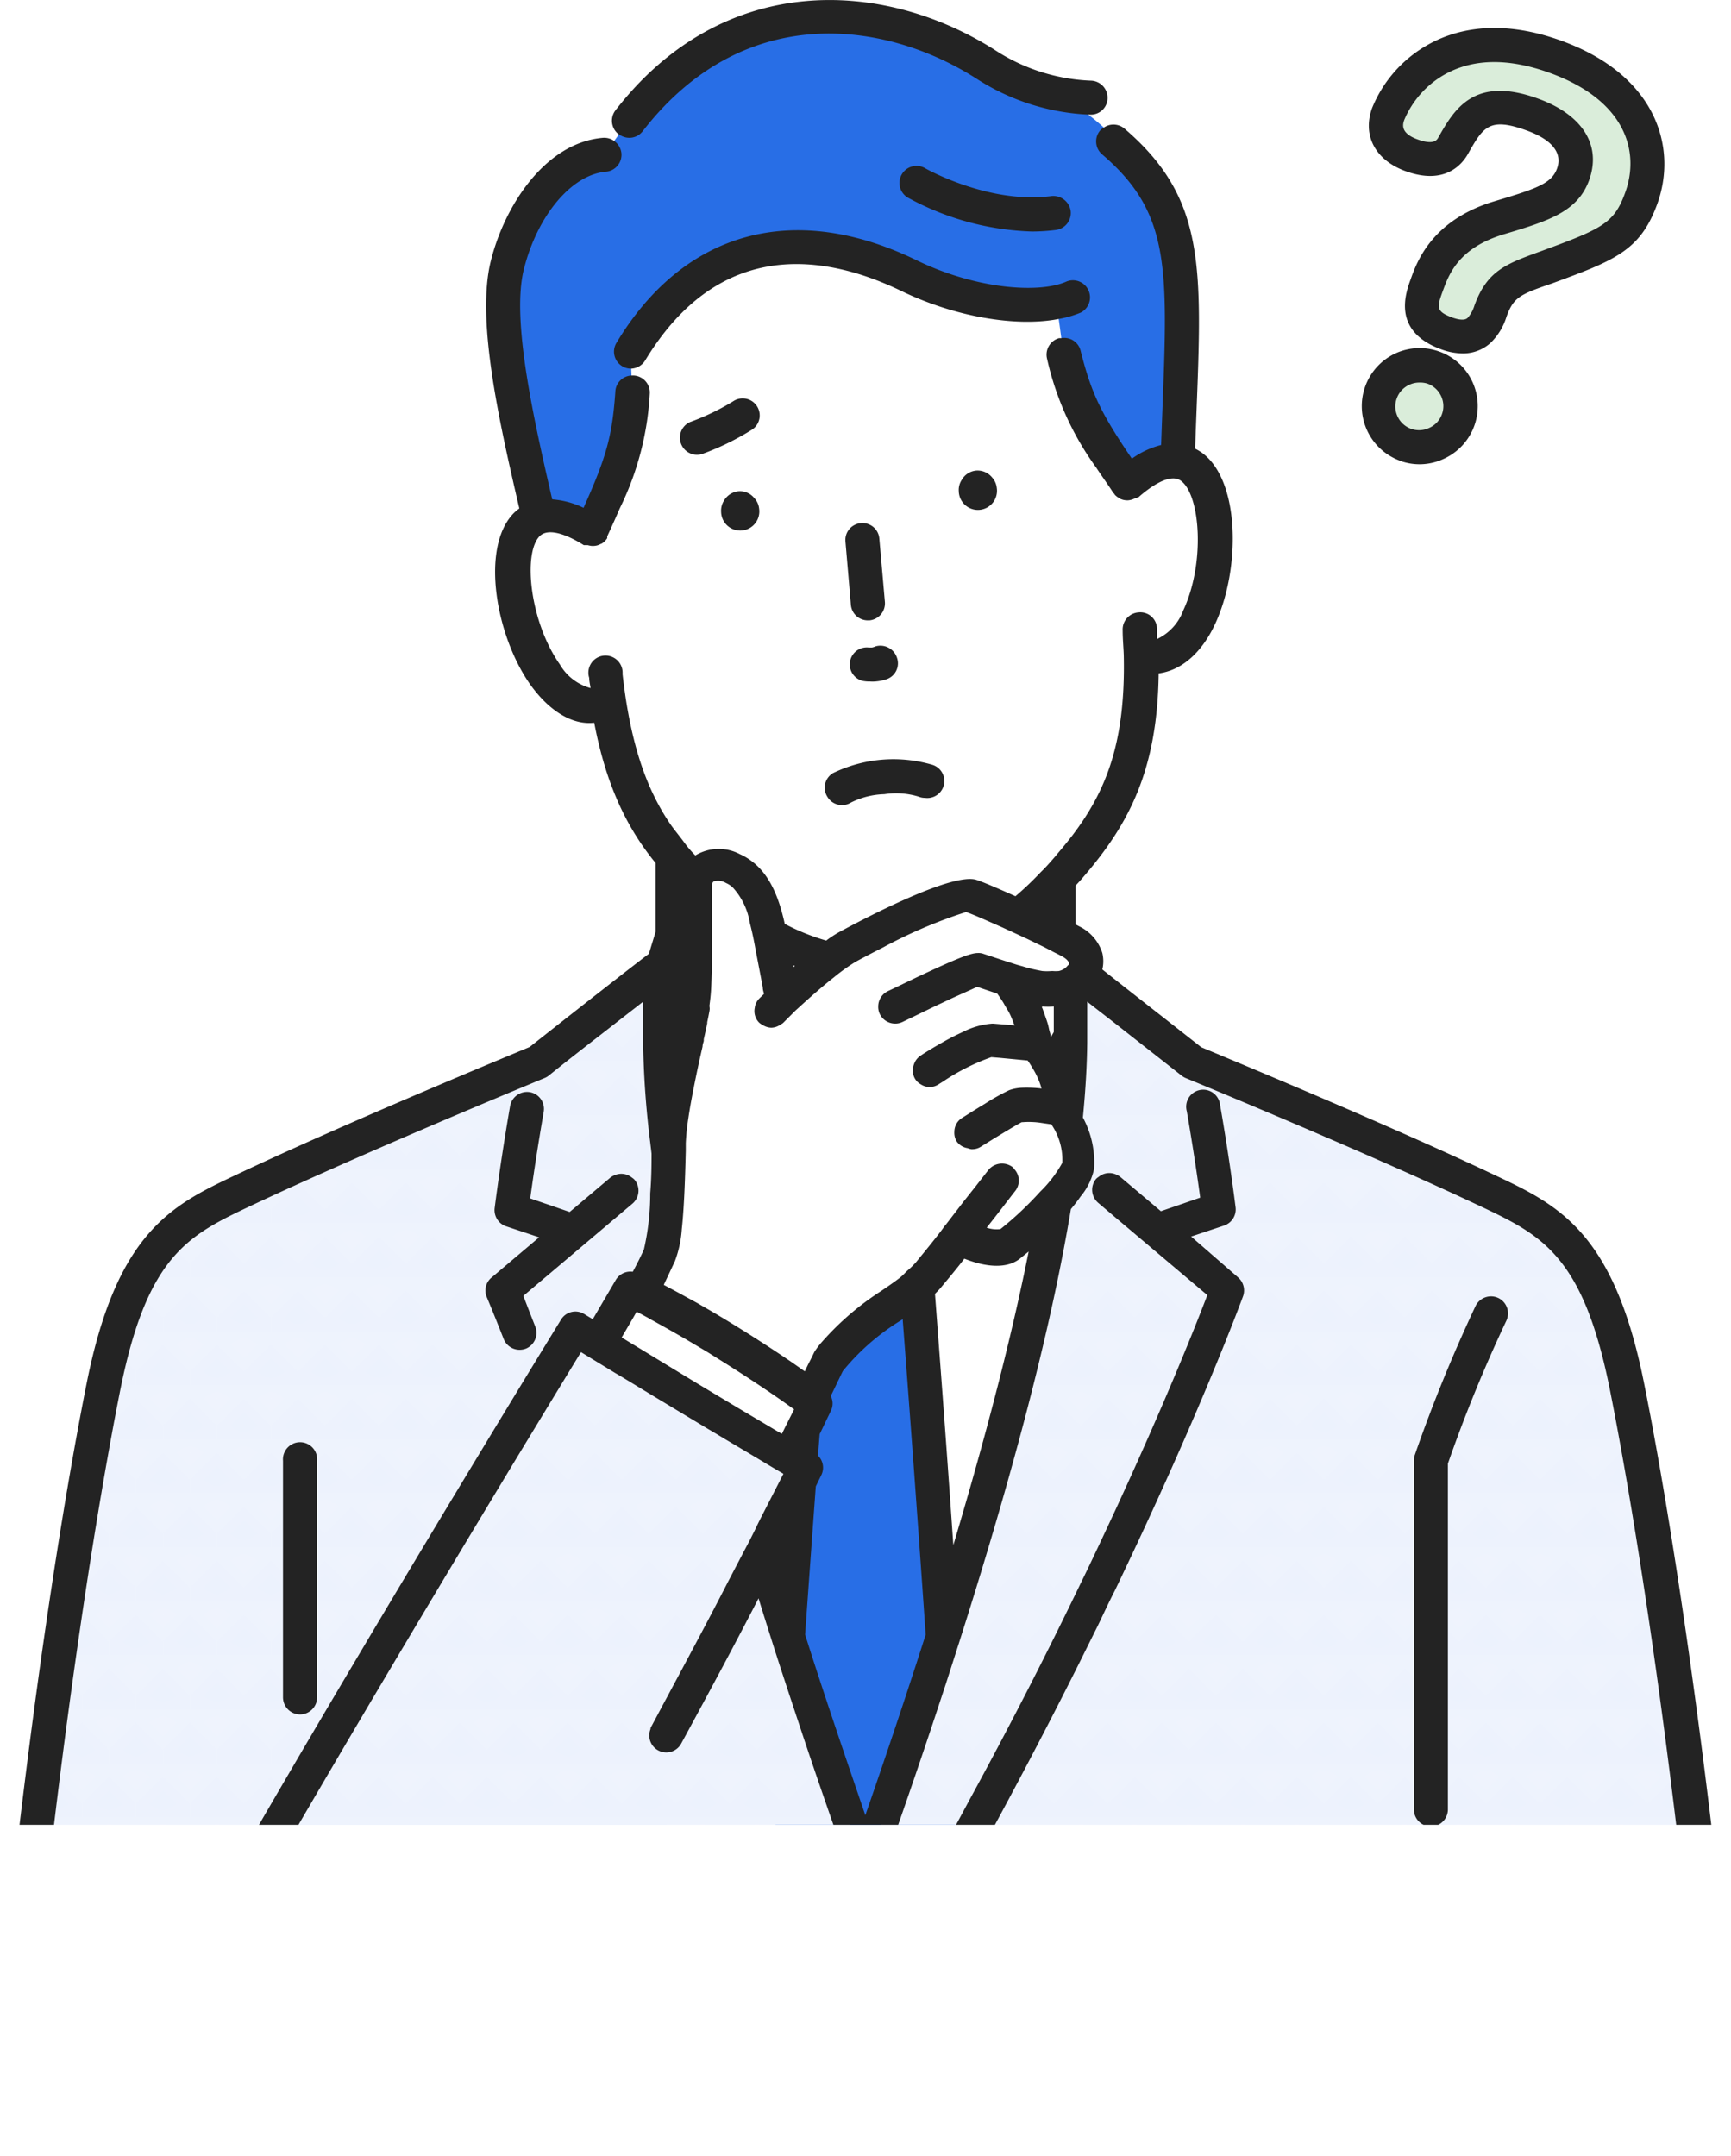 <svg xmlns="http://www.w3.org/2000/svg" xmlns:xlink="http://www.w3.org/1999/xlink" viewBox="0 0 155.79 193.98" width="155.79" height="193.98"><defs><clipPath id="a" transform="translate(-22.52 -9.74)"><rect width="200.83" height="173.93" style="fill:none"/></clipPath><pattern id="b" width="4" height="4" patternTransform="translate(21.38 146.51) scale(2.43)" patternUnits="userSpaceOnUse" viewBox="0 0 4 4"><rect width="4" height="4" style="fill:none"/><rect x="3.9" y="2.9" width="2.21" height="2.21" style="fill:#fff"/><rect x="1.9" y="2.9" width="2.21" height="2.21" style="fill:#fff"/><path d="M3.33,4A.33.33,0,1,0,3,4.33.33.33,0,0,0,3.33,4Z" style="fill:#286ee6"/><rect x="-0.1" y="2.9" width="2.21" height="2.21" style="fill:#fff"/><path d="M1.33,4A.33.33,0,1,0,1,4.33.33.33,0,0,0,1.33,4Z" style="fill:#286ee6"/><rect x="-2.1" y="2.9" width="2.21" height="2.21" style="fill:#fff"/><rect x="2.9" y="0.9" width="2.21" height="2.21" style="fill:#fff"/><path d="M4.33,2A.33.33,0,1,0,4,2.33.33.33,0,0,0,4.33,2Z" style="fill:#286ee6"/><rect x="0.9" y="0.9" width="2.21" height="2.21" style="fill:#fff"/><path d="M2.33,2A.33.33,0,1,0,2,2.33.33.33,0,0,0,2.33,2Z" style="fill:#286ee6"/><rect x="-1.1" y="0.9" width="2.21" height="2.21" style="fill:#fff"/><path d="M.33,2A.33.33,0,0,0,0,1.67a.33.33,0,0,0,0,.66A.33.33,0,0,0,.33,2Z" style="fill:#286ee6"/><rect x="3.9" y="-1.1" width="2.21" height="2.21" style="fill:#fff"/><rect x="1.9" y="-1.1" width="2.21" height="2.21" style="fill:#fff"/><path d="M3.33,0a.33.33,0,0,0-.66,0A.33.33,0,0,0,3,.33.33.33,0,0,0,3.33,0Z" style="fill:#286ee6"/><rect x="-0.1" y="-1.1" width="2.21" height="2.21" style="fill:#fff"/><path d="M1.33,0A.33.33,0,0,0,.67,0,.33.33,0,0,0,1,.33.33.33,0,0,0,1.33,0Z" style="fill:#286ee6"/><rect x="-2.1" y="-1.1" width="2.21" height="2.21" style="fill:#fff"/></pattern></defs><g style="clip-path:url(#a)"><rect x="56.92" y="92.2" width="41.95" height="84.78" style="fill:#fff"/><polygon points="77.9 75.82 60.56 75.82 60.56 90.54 77.9 100.56 95.23 90.54 95.23 75.82 77.9 75.82" style="fill:#fff"/><path d="M104.88,123l-4.47-4.63L95.94,123s-3.1,39.39-4.57,67.13h18.08C108,162.34,104.88,123,104.88,123Z" transform="translate(-22.52 -9.74)" style="fill:#286ee6"/><path d="M100.41,106.39l-9.25,3.37s3.65,9.75,4.78,13.19a8.74,8.74,0,0,1,8.94,0c1.13-3.44,4.78-13.19,4.78-13.19Z" transform="translate(-22.52 -9.74)" style="fill:#286ee6"/><path d="M117.75,93.79a88.09,88.09,0,0,1-17.34,12.6s4.85,3,10.26,11.07L120,101.31Z" transform="translate(-22.52 -9.74)" style="fill:#fff"/><path d="M83.07,93.79a88.41,88.41,0,0,0,17.34,12.6s-4.85,3-10.26,11.07l-9.33-16.15Z" transform="translate(-22.52 -9.74)" style="fill:#fff"/><path d="M82.26,96.5s-5.91,4.56-11.29,8.81c-6.75,2.78-18.36,7.69-26.45,11.5-5.72,2.7-10.06,4.74-12.65,17.56-2,9.93-5.12,29-7.82,55.71h80.83C81.07,126,81.07,105.63,82.26,96.5Z" transform="translate(-22.52 -9.74)" style="fill:url(#b)"/><path d="M169,134.37c-2.59-12.82-6.94-14.86-12.65-17.56-8.1-3.81-19.71-8.72-26.46-11.5-5.37-4.25-11.29-8.81-11.29-8.81,1.19,9.13,1.19,29.51-22.62,93.58h80.83C174.08,163.42,171,144.3,169,134.37Z" transform="translate(-22.52 -9.74)" style="fill:url(#b)"/><path d="M127.07,27.87C124,22.66,121,20,117.21,18a20.21,20.21,0,0,1-6-2.48c-8.43-6-23.52-8-34.26,8.12-4.1.33-7.52,4.92-8.76,10S69.11,48.08,71,56.26l57.44-5C128.94,42.51,129.44,32.33,127.07,27.87Z" transform="translate(-22.52 -9.74)" style="fill:#286ee6"/><path d="M124,53.28c-6.16-9.53-5.38-9.47-6.26-15.26l-.09-1.08a19,19,0,0,1-13.26-2.38c-7.26-4.61-18-4.84-25.11,6.82.14,5.86.9,5.67-3.51,16.12-12.41-7.62-6.57,18.92,1.48,15.42C78.7,82.25,82,86.56,87,90.58s9.87,6.5,16.48,5.92,11.1-4,15.2-8.69,6.74-9.65,6.54-19.09C133.76,70.77,134.9,43.62,124,53.28Z" transform="translate(-22.52 -9.74)" style="fill:#fff"/><path d="M152.75,39.75c-2.89-1.06-2.4-2.8-1.82-4.37s1.68-4.62,6.56-6.07c3.88-1.16,5.83-1.76,6.6-3.87,1.15-3.18-1.91-4.77-3.65-5.4-4.58-1.67-5.72.3-7.16,2.82-.79,1.4-2.31,1.36-3.76.83-.58-.21-3-1.18-2.07-3.7s5.28-8.7,15.11-5.12c8.09,3,9.12,8.74,7.67,12.71-1.29,3.56-3.07,4.22-8.58,6.23-3,1.08-4.11,1.5-5,3.94C156.31,38.7,155.56,40.77,152.75,39.75Zm1,7.8a3.69,3.69,0,1,1-2.21-4.73A3.71,3.71,0,0,1,153.75,47.55Z" transform="translate(-22.52 -9.74)" style="fill:#daedda"/><path d="M120,97.4c.59-1,.26-2.2-1.1-2.92A94.75,94.75,0,0,0,110,90.37c-.9-.3-5.69,1.61-11.16,4.59a48.49,48.49,0,0,0-5.87,4.75c0-.17-1-5.24-1-5.4-.54-2.9-1.32-5.41-3.4-6.32s-3.43.23-3.41,1.69a79.44,79.44,0,0,1-.25,11c-.41,2.43-2.12,8.77-2.21,12.11-.06,2.63-.15,8.54-.84,10-1.46,3.12-7.28,14.78-7.37,14.77l15.15,9.34c3-5,7.5-14.54,7.5-14.54,3.51-4.47,6.71-5.05,8.94-7.74,2.37-2.85,2.79-3.52,2.79-3.52,2,1.06,3.8,1.3,4.58.69,2.55-2,6-5.68,6.14-7a7.49,7.49,0,0,0-1.61-5.1,8.67,8.67,0,0,0-2.17-5.78c-.15-2.94-2.6-5.9-2.6-5.9C115.19,98.66,118.59,99.79,120,97.4Z" transform="translate(-22.52 -9.74)" style="fill:#fff"/><path d="M70.37,140.74l18.3,9.94,7.27-14.59a122.05,122.05,0,0,0-16.73-10.37Z" transform="translate(-22.52 -9.74)" style="fill:#fff"/><path d="M95.06,141.83s-8.64-5.09-20.81-12.49c0,0-14.55,23.67-27.47,45.94C35.93,194,53.26,208.94,66.44,199.07c4.52-3.38,16.28-16.84,16.28-16.84L82.35,166C89.18,153.46,95.06,141.83,95.06,141.83Z" transform="translate(-22.52 -9.74)" style="fill:url(#b)"/><path d="M170.46,134.07c-2.74-13.57-7.72-15.92-13.5-18.64-9.12-4.31-22.21-9.75-26.32-11.46-3.29-2.59-6.74-5.27-8.91-7a3.22,3.22,0,0,0,0-1.48,4,4,0,0,0-2.08-2.4l-.32-.17V89.42c.18-.2.37-.4.55-.61,4.17-4.8,6.81-9.64,6.92-18.48,2-.26,3.83-1.78,5.06-4.4,2.3-4.89,2.31-12.86-1.12-15.42a4.42,4.42,0,0,0-.66-.4l.12-3.21c.52-13.31.76-19.39-6.49-25.6a1.53,1.53,0,0,0-1.83-.09,1.62,1.62,0,0,0-.34.26,1.53,1.53,0,0,0,.17,2.16c6.12,5.24,5.93,10.12,5.42,23.15l-.11,3a7.73,7.73,0,0,0-2.63,1.23c-2.88-4.23-3.68-6-4.63-9.77A1.52,1.52,0,0,0,118,40.17a1.08,1.08,0,0,0-.18,0A1.54,1.54,0,0,0,116.75,42a26.52,26.52,0,0,0,4.44,9.83c.46.7,1,1.44,1.55,2.29,0,0,.05,0,.06.05a.47.47,0,0,0,.06.09,1.4,1.4,0,0,0,.36.28l.1.07a1.43,1.43,0,0,0,.64.15h0l.09,0a1.64,1.64,0,0,0,.67-.21s.08,0,.12,0l.06-.07s.06,0,.08,0c1-.88,2.83-2.23,3.84-1.47,1.75,1.32,2.17,7.43.19,11.66a4.58,4.58,0,0,1-2.36,2.57c0-.31,0-.6,0-.92A1.5,1.5,0,0,0,125,64.84a1.54,1.54,0,0,0-1.44,1.63c0,.79.08,1.55.1,2.28h0c.16,7.71-1.54,12.08-4.59,16.11-.43.56-.88,1.11-1.35,1.66l-.23.28c-.43.5-.87,1-1.3,1.41a28.5,28.5,0,0,1-2.28,2.17c-1.58-.71-2.92-1.28-3.5-1.47-2.13-.71-10,3.42-12.37,4.7a9.84,9.84,0,0,0-1.16.76,19.66,19.66,0,0,1-3.73-1.5c-.52-2.36-1.36-4.54-3.15-5.77a5,5,0,0,0-.9-.51,4.06,4.06,0,0,0-4,.12s0,0,0,0c-.37-.37-.71-.77-1-1.17s-.78-1-1.14-1.49c-1.94-2.79-3.31-6.26-4.11-11.39h0c-.11-.72-.21-1.48-.3-2.27a1.54,1.54,0,1,0-3,.35c0,.32.08.6.12.91a4.56,4.56,0,0,1-2.76-2.12c-2.69-3.82-3.34-9.92-1.85-11.52.89-.94,2.92.09,4,.78,0,0,.06,0,.08,0l.08,0a1.33,1.33,0,0,0,.19,0,2.17,2.17,0,0,0,.35.07l.11,0s.07,0,.11,0a1.34,1.34,0,0,0,.59-.17.59.59,0,0,0,.14-.06,1.48,1.48,0,0,0,.46-.47s0-.07,0-.1,0,0,0-.06c.43-.93.8-1.75,1.13-2.52A26.57,26.57,0,0,0,81,45.17a1.53,1.53,0,0,0-1.42-1.64,1.1,1.1,0,0,0-.18,0A1.51,1.51,0,0,0,77.9,45c-.28,3.91-.76,5.77-2.86,10.43a7.91,7.91,0,0,0-2.82-.76C70.49,47.21,68.55,38.47,69.66,34c1.2-4.85,4.3-8.55,7.39-8.81a1.53,1.53,0,0,0,1.4-1.65,1.56,1.56,0,0,0-1.65-1.4c-5.17.42-8.87,6.06-10.12,11.13-1.28,5.24.69,14.13,2.58,22.22a4.12,4.12,0,0,0-.57.49c-2.93,3.13-1.54,11,1.57,15.38C71.93,73.68,74,75,76,74.77c1.09,5.73,3,9.54,5.53,12.63v6.16l-.61,2c-1.33,1-6.19,4.8-10.74,8.39-4.12,1.71-17.2,7.15-26.33,11.46-5.77,2.72-10.76,5.07-13.5,18.64-1.31,6.53-4.72,25.06-7.83,55.85a1.51,1.51,0,0,0,.38,1.19,1.54,1.54,0,0,0,1.14.5H42.44a16.86,16.86,0,0,0,5,8.24,15,15,0,0,0,10,3.87,16.47,16.47,0,0,0,9.88-3.42,88.67,88.67,0,0,0,8.94-8.69H176.77a1.53,1.53,0,0,0,1.14-.5,1.56,1.56,0,0,0,.39-1.19C175.18,159.13,171.78,140.61,170.46,134.07ZM110.9,188.55H98.15c0-.1.07-.2.1-.3.19-.52.38-1,.56-1.53l.56-1.53c.36-1,.7-1.92,1-2.86.28-.76.55-1.52.82-2.27s.55-1.53.81-2.28q2.37-6.67,4.36-12.64c.44-1.32.86-2.6,1.28-3.87l1.26-3.93c5.44-17.08,8.46-29.53,10-38.81.32-.38.61-.76.87-1.13a5.76,5.76,0,0,0,1.21-2.45,8.48,8.48,0,0,0-1-4.66c.25-2.55.37-4.78.39-6.75,0-.56,0-1.09,0-1.6s0-1,0-1.53c0-.18,0-.37,0-.54l.69.54.31.24,1.48,1.15,6,4.71a1.65,1.65,0,0,0,.36.22c3.86,1.59,17.17,7.13,26.39,11.47,5.64,2.66,9.36,4.42,11.79,16.48,1,5,4.48,23.36,7.62,53.87Zm-17.91,0H79.13l.27-.3,1.38-1.53c.52-.57,1-1.08,1.37-1.53l1.73-1.95a1.54,1.54,0,0,0-.15-2.17,1.57,1.57,0,0,0-2.16.15s-.24.26-.6.68l-1.53,1.72-1.54,1.71c-.89,1-1.89,2.08-2.94,3.22-.47.5-.95,1-1.44,1.53s-1,1-1.45,1.53a67.11,67.11,0,0,1-6.55,6.23c-5.19,3.89-11.49,3.77-16-.28a13.71,13.71,0,0,1-3.83-5.95,14.26,14.26,0,0,1-.4-1.53q-.15-.75-.24-1.53c-.39-3.57.38-7.81,3.1-12.5,7.38-12.72,15.35-26,20.79-35,2.71-4.47,4.8-7.9,5.87-9.65l.8.49h0l1.28.78,0,0,1,.61.43.25,1.11.67,1.53.93,5.33,3.21c.69.4,1.32.79,1.93,1.15l1.92,1.14.82.49.55.33.77.46.55.32.1.06.1.06-.12.23-1.43,2.79c-.31.61-.66,1.27-1,2l-.5,1-.53,1-1.38,2.64c-2,3.91-4.48,8.49-7,13.21a.32.32,0,0,0,0,.09,1.53,1.53,0,0,0,2.72,1.38c2.55-4.68,5-9.25,7-13.14.37,1.22.77,2.47,1.17,3.74s.83,2.59,1.27,3.93.84,2.55,1.28,3.87c1.32,4,2.78,8.19,4.35,12.64-.85,2.39-1.75,4.87-2.67,7.41l-.57,1.53L95,188.25l-.11.3Zm-67.24,0c3.14-30.52,6.62-48.9,7.62-53.87,2.44-12.06,6.16-13.82,11.8-16.48,9.22-4.34,22.53-9.88,26.38-11.47a1.51,1.51,0,0,0,.37-.22c2-1.62,4.16-3.27,6-4.71l1.49-1.16.3-.23.69-.54c0,.17,0,.36,0,.54,0,.49,0,1,0,1.53s0,1,0,1.59a82.17,82.17,0,0,0,.64,9l.12,1c0,.79,0,2.16-.12,3.59a22.27,22.27,0,0,1-.57,5.05c-.22.49-.56,1.19-1,2l0,0a1.53,1.53,0,0,0-1.52.72h0l-2.08,3.55-.76-.46a1.51,1.51,0,0,0-2.1.5c-.15.24-14.72,23.95-27.5,46-3,5.2-3.92,10-3.55,14ZM90,92.76c.14.55.28,1.13.41,1.83l.06.31.07.39c.16.84.44,2.26.63,3.3,0,.22.08.41.11.58l-.41.4a1.46,1.46,0,0,0-.32.47,1.2,1.2,0,0,0-.1.37,1.47,1.47,0,0,0,.38,1.33,1.15,1.15,0,0,0,.29.2,1.51,1.51,0,0,0,.81.27,1.46,1.46,0,0,0,.82-.27,1.94,1.94,0,0,0,.24-.15h0l1-1h0l.12-.12.31-.28c.8-.73,2-1.81,3.16-2.72a17.69,17.69,0,0,1,1.75-1.27l.19-.12c.87-.47,1.68-.89,2.45-1.28a43.63,43.63,0,0,1,7.5-3.2c.26.09.84.32,1.59.65l1.68.74,1.63.75.62.29,1.22.59.27.13,1,.52.25.12.43.23a1.66,1.66,0,0,1,.24.16,1,1,0,0,1,.31.35.37.37,0,0,1,0,.24s0,0,0,0h0s0,0-.06,0,0,0,0,0a1.39,1.39,0,0,1-.84.54,3.2,3.2,0,0,1-.56,0h-.07a5.08,5.08,0,0,1-.85,0h0a14.5,14.5,0,0,1-1.8-.43c-.26-.07-.51-.14-.78-.23h0l-1-.32-1.27-.42-.43-.14a1.27,1.27,0,0,0-.51-.08c-.62,0-1.67.37-5.65,2.25l-1.64.79-.82.39a1.53,1.53,0,0,0-.87,1.39,1.47,1.47,0,0,0,.13.64,1.53,1.53,0,0,0,1.39.89,1.49,1.49,0,0,0,.65-.14l.85-.41,2.06-1,1.62-.76c1.1-.5,1.86-.83,2.2-1l1.15.39.66.22c.16.22.33.47.54.8l.17.3c.13.22.26.42.39.67s.25.57.37.86c0,.08.07.15.1.23l-1.85-.15a1.13,1.13,0,0,0-.26,0,6.93,6.93,0,0,0-2.57.75c-.46.21-.93.44-1.39.69-.9.5-1.75,1-2.41,1.44a1.51,1.51,0,0,0-.57.73,1.82,1.82,0,0,0-.11.46v.19a1.35,1.35,0,0,0,.69,1.18,1.45,1.45,0,0,0,1.64,0l.37-.23a19.42,19.42,0,0,1,4.36-2.2l.74.06,2.53.24a9,9,0,0,1,.49.77,6.89,6.89,0,0,1,.76,1.75h0a11.51,11.51,0,0,0-1.74-.07,3.81,3.81,0,0,0-1.17.22,20.53,20.53,0,0,0-2.2,1.23c-.6.36-1.16.71-1.62,1l-.43.27a1.48,1.48,0,0,0-.69,1.24,1.5,1.5,0,0,0,.21.87s0,0,0,0a1.49,1.49,0,0,0,1,.61,1.28,1.28,0,0,0,.32.09.36.36,0,0,0,.11,0,1.39,1.39,0,0,0,.71-.2l1.14-.71c1.2-.73,2.33-1.41,2.58-1.52h.07a7.36,7.36,0,0,1,1.73.07l.75.11h.1a5.69,5.69,0,0,1,1,3.47h0a11.07,11.07,0,0,1-2,2.61,30.16,30.16,0,0,1-3.57,3.36,2.72,2.72,0,0,1-1.24-.13c1-1.25,2.21-2.85,2.57-3.3a1.51,1.51,0,0,0-.07-1.95,1.12,1.12,0,0,0-.17-.2,1.59,1.59,0,0,0-2.15.23l-1.24,1.59-1,1.26-1.63,2.12h0l-.09.1-.16.22c-.17.24-.54.72-1.23,1.58l-1.19,1.46-.09.1a7.17,7.17,0,0,1-.69.66c-.21.2-.41.43-.65.62-.52.4-1.08.79-1.69,1.2a25.37,25.37,0,0,0-4.89,4.09c-.35.38-.7.75-1,1.2a1.75,1.75,0,0,0-.18.29s-.19.41-.5,1l-.32.66-1.2-.84c-1.66-1.13-3.9-2.6-6.68-4.26-.58-.35-1.21-.7-1.82-1.06l-1.83-1-1.16-.62.71-1.51.29-.62a10,10,0,0,0,.62-2.87c.19-1.74.29-4.09.36-7.1v-.66a21.13,21.13,0,0,1,.23-2.23c.11-.75.25-1.54.41-2.36s.3-1.51.46-2.26.28-1.26.41-1.83c0-.19.07-.34.11-.51l0-.16c.12-.51.22-1,.31-1.42,0,0,0-.07,0-.11.08-.36.15-.73.2-1s0-.34,0-.49a0,0,0,0,0,0,0c.06-.46.12-.92.15-1.49s.06-1.25.07-1.93,0-1.29,0-2c0-.86,0-1.77,0-2.74,0-.65,0-1.3,0-2,0-.21,0-.4,0-.61a.52.52,0,0,1,.15-.4,1.37,1.37,0,0,1,1.12.14,2.14,2.14,0,0,1,.61.4l0,0A6.16,6.16,0,0,1,90,92.76Zm4.06,3.9-.12.09,0-.15Zm-1.68,41.8-3.37-2-1.9-1.14-1.9-1.14L81,131.62l-1.28-.78-.25-.15-1-.61,1-1.71.35-.61,1.09.59.09.06c1.15.63,2.25,1.25,3.28,1.85l1.87,1.11L88,132.53c2.37,1.5,4.21,2.75,5.4,3.6l.1.07.49.35L93.26,138l-.37.75Zm3.57,5,.49-1a1.52,1.52,0,0,0-.3-1.75c.05-.66.1-1.3.15-1.93l1-2.08a1.49,1.49,0,0,0,0-1.35l1.08-2.24a20.6,20.6,0,0,1,5.14-4.51,2.2,2.2,0,0,0,.25-.17c.47,6.09,1.26,16.65,2.07,28.39q-2.39,7.49-5.43,16.25c-2-5.85-3.84-11.25-5.42-16.25C95.31,152.16,95.64,147.62,95.94,143.49Zm10.73-17.31c.18-.19.36-.36.53-.57,1-1.2,1.66-2,2.1-2.59,2.13.85,3.93.86,5,0l.79-.64c-1.38,6.89-3.53,15.55-6.78,26.41C107.64,138.89,107,130.57,106.67,126.18Zm9.68-25.85a7.25,7.25,0,0,0,1,0,.13.13,0,0,1,0,.06v.07c0,.45,0,1,0,1.46v.28c0,.15,0,.28,0,.43l-.27.47c0-.23-.09-.44-.14-.66s-.07-.35-.12-.52c-.1-.34-.22-.66-.34-1s-.13-.38-.21-.55Z" transform="translate(-22.52 -9.74)" style="fill:#232323"/><path d="M157.41,126.55a1.55,1.55,0,0,0-2.07.66,137.33,137.33,0,0,0-5.49,13.45,1.75,1.75,0,0,0-.08.51v31.38a1.53,1.53,0,0,0,3.06,0V141.43a131.65,131.65,0,0,1,5.24-12.81A1.54,1.54,0,0,0,157.41,126.55Z" transform="translate(-22.52 -9.74)" style="fill:#232323"/><path d="M129.72,121l3-1a1.53,1.53,0,0,0,1-1.65c-.6-4.77-1.38-9.13-1.39-9.17a1.53,1.53,0,1,0-3,.54s.64,3.6,1.21,7.78L127,118.72l-3.67-3.1a1.56,1.56,0,0,0-.4-.22,1.5,1.5,0,0,0-1.53.23,1.3,1.3,0,0,0-.23.18,1.54,1.54,0,0,0,.19,2.16l0,0,1.53,1.3,8.29,7c-.94,2.46-3.66,9.37-8.29,19.37-.49,1.05-1,2.15-1.53,3.27s-1,2.12-1.54,3.21c-2.79,5.79-6.1,12.34-10,19.48-.45.84-.9,1.68-1.37,2.54l-1.38,2.49c-1.08,1.95-2.21,3.94-3.36,6-.34.58-.66,1.16-1,1.74-.17.28-.32.55-.48.84l-.15.26a1.5,1.5,0,0,0-.11,1.27,1.54,1.54,0,0,0,.66.83,1.26,1.26,0,0,0,1.28.07,1.42,1.42,0,0,0,.82-.63c0-.09.1-.18.16-.27l.2-.35c.23-.4.44-.79.67-1.18l1.65-2.88c.46-.82.94-1.65,1.39-2.46l1.38-2.5c3.62-6.56,6.82-12.68,9.6-18.25l1.54-3.1c.52-1.07,1-2.13,1.53-3.15,7.78-16.18,11.49-26.35,11.55-26.51a1.55,1.55,0,0,0-.46-1.69Z" transform="translate(-22.52 -9.74)" style="fill:#232323"/><path d="M67.84,130.19a1.54,1.54,0,0,0,1.43,1,1.63,1.63,0,0,0,.57-.1,1.54,1.54,0,0,0,.85-2c-.47-1.19-.83-2.12-1.07-2.75l8.28-7,1.54-1.3,0,0h0a1.53,1.53,0,0,0,.18-2.16,1.24,1.24,0,0,0-.22-.18,1.51,1.51,0,0,0-1.54-.23,1.56,1.56,0,0,0-.4.22l-3.67,3.1-3.55-1.22c.57-4.18,1.21-7.74,1.21-7.78a1.53,1.53,0,0,0-1.24-1.78,1.55,1.55,0,0,0-1.78,1.24s-.78,4.4-1.39,9.17a1.54,1.54,0,0,0,1,1.65l3,1-4.28,3.62a1.51,1.51,0,0,0-.46,1.69S66.85,127.68,67.84,130.19Z" transform="translate(-22.52 -9.74)" style="fill:#232323"/><path d="M49.52,164a1.54,1.54,0,0,0,1.54-1.54V141.17a1.54,1.54,0,1,0-3.07,0v21.28A1.54,1.54,0,0,0,49.52,164Z" transform="translate(-22.52 -9.74)" style="fill:#232323"/><path d="M100,56.81a1.52,1.52,0,0,0-1.39,1.66l.49,5.7a1.53,1.53,0,0,0,1.53,1.39h.14a1.54,1.54,0,0,0,1.39-1.66l-.5-5.7A1.52,1.52,0,0,0,100,56.81Z" transform="translate(-22.52 -9.74)" style="fill:#232323"/><path d="M78.23,21.83a1.59,1.59,0,0,0,.92.31,1.51,1.51,0,0,0,1.21-.59c9.13-11.79,21.87-9.94,30-4.76a20.27,20.27,0,0,0,10.08,3.26h.14a1.5,1.5,0,0,0,1.62-1.45A1.54,1.54,0,0,0,120.76,17,17,17,0,0,1,112,14.2c-10-6.32-24.35-7.09-34.09,5.47a1.54,1.54,0,0,0,.28,2.15Z" transform="translate(-22.52 -9.74)" style="fill:#232323"/><path d="M101,68h-.3a1.53,1.53,0,0,0-.56,3,3.17,3.17,0,0,0,.68.06,3.62,3.62,0,0,0,.45,0,4.1,4.1,0,0,0,1.11-.23,1.51,1.51,0,0,0,.86-1.93,1.57,1.57,0,0,0-1.93-1A1.24,1.24,0,0,1,101,68Z" transform="translate(-22.52 -9.74)" style="fill:#232323"/><path d="M109.07,52.93a1.62,1.62,0,0,0-.26,1,1.72,1.72,0,1,0,3.42-.29,1.66,1.66,0,0,0-.42-.94,1.69,1.69,0,0,0-1.44-.62A1.67,1.67,0,0,0,109.07,52.93Z" transform="translate(-22.52 -9.74)" style="fill:#232323"/><path d="M87.67,54.8a1.7,1.7,0,0,0-.25,1,1.72,1.72,0,1,0,3.42-.3,1.61,1.61,0,0,0-.43-.94A1.66,1.66,0,0,0,89,53.94,1.71,1.71,0,0,0,87.67,54.8Z" transform="translate(-22.52 -9.74)" style="fill:#232323"/><path d="M117.8,38.44a9.22,9.22,0,0,0,2-.58,1.54,1.54,0,0,0-1.27-2.8c-2.43,1.11-8.13.71-13.47-1.88C94,27.78,84.08,30.49,78,40.59a1.53,1.53,0,0,0,1.31,2.32h0a1.55,1.55,0,0,0,1.27-.73c6.75-11.15,16.3-9.54,23.12-6.23C108.5,38.26,114,39.18,117.8,38.44Z" transform="translate(-22.52 -9.74)" style="fill:#232323"/><path d="M115.4,30.57a17.53,17.53,0,0,0,2.16-.14,1.54,1.54,0,0,0,1.32-1.72,1.58,1.58,0,0,0-1.72-1.33c-5.64.75-11.33-2.47-11.39-2.51a1.53,1.53,0,0,0-1.53,2.66A24.78,24.78,0,0,0,115.4,30.57Z" transform="translate(-22.52 -9.74)" style="fill:#232323"/><path d="M97,81.46a1.52,1.52,0,0,0,1.3.72,1.49,1.49,0,0,0,.81-.23,7.09,7.09,0,0,1,3-.75,6.91,6.91,0,0,1,3.09.22,1.44,1.44,0,0,0,.57.11,1.53,1.53,0,0,0,.58-3,12.48,12.48,0,0,0-8.86.77A1.53,1.53,0,0,0,97,81.46Z" transform="translate(-22.52 -9.74)" style="fill:#232323"/><path d="M90.63,46.26a1.53,1.53,0,0,0-2.13-.41,21.43,21.43,0,0,1-3.89,1.87,1.54,1.54,0,0,0,1.1,2.87,23.51,23.51,0,0,0,4.52-2.21A1.53,1.53,0,0,0,90.63,46.26Z" transform="translate(-22.52 -9.74)" style="fill:#232323"/><path d="M149,25.13c3.56,1.31,5.11-.62,5.62-1.51,1.39-2.45,1.91-3.37,5.3-2.14s2.92,2.9,2.73,3.43c-.49,1.34-1.82,1.8-5.6,2.93-5.62,1.67-7,5.42-7.56,7-.47,1.29-1.72,4.7,2.74,6.33a5.67,5.67,0,0,0,1.92.37,3.68,3.68,0,0,0,2.49-.92,5.49,5.49,0,0,0,1.46-2.37c.63-1.72,1.13-2,4.08-3,5.62-2.07,7.95-2.92,9.49-7.15,1.85-5.08-.09-11.59-8.59-14.68-5.84-2.13-9.86-.94-12.21.44a11.47,11.47,0,0,0-4.86,5.6C145.12,21.92,146.29,24.14,149,25.13Zm3.42-8.62c2.59-1.51,5.82-1.58,9.61-.2,6.95,2.53,8.05,7.21,6.76,10.75-1,2.8-2.1,3.27-7.66,5.31-3.08,1.12-4.78,1.74-5.91,4.86a3,3,0,0,1-.6,1.1c-.09.09-.37.33-1.34,0-1.52-.56-1.46-.9-.91-2.4s1.41-3.9,5.56-5.13c3.95-1.18,6.56-2,7.6-4.82,1.15-3.15-.56-5.9-4.57-7.36-5.81-2.12-7.58,1-9,3.51-.11.19-.39.7-1.9.14s-1.3-1.33-1.16-1.73A8.49,8.49,0,0,1,152.42,16.51Z" transform="translate(-22.52 -9.74)" style="fill:#232323"/><path d="M148.49,51.19a5.12,5.12,0,0,0,4-.18,5.21,5.21,0,0,0-.41-9.63,5.21,5.21,0,0,0-4,.17,5.23,5.23,0,0,0,.43,9.64ZM151,44.26a2.17,2.17,0,0,1,1.22,1.12,2.12,2.12,0,0,1,.07,1.64h0a2.12,2.12,0,0,1-1.12,1.21,2.13,2.13,0,0,1-2.86-1,2.11,2.11,0,0,1-.08-1.65,2.13,2.13,0,0,1,1.11-1.21,2.09,2.09,0,0,1,.91-.21A2.21,2.21,0,0,1,151,44.26Z" transform="translate(-22.52 -9.74)" style="fill:#232323"/></g></svg>